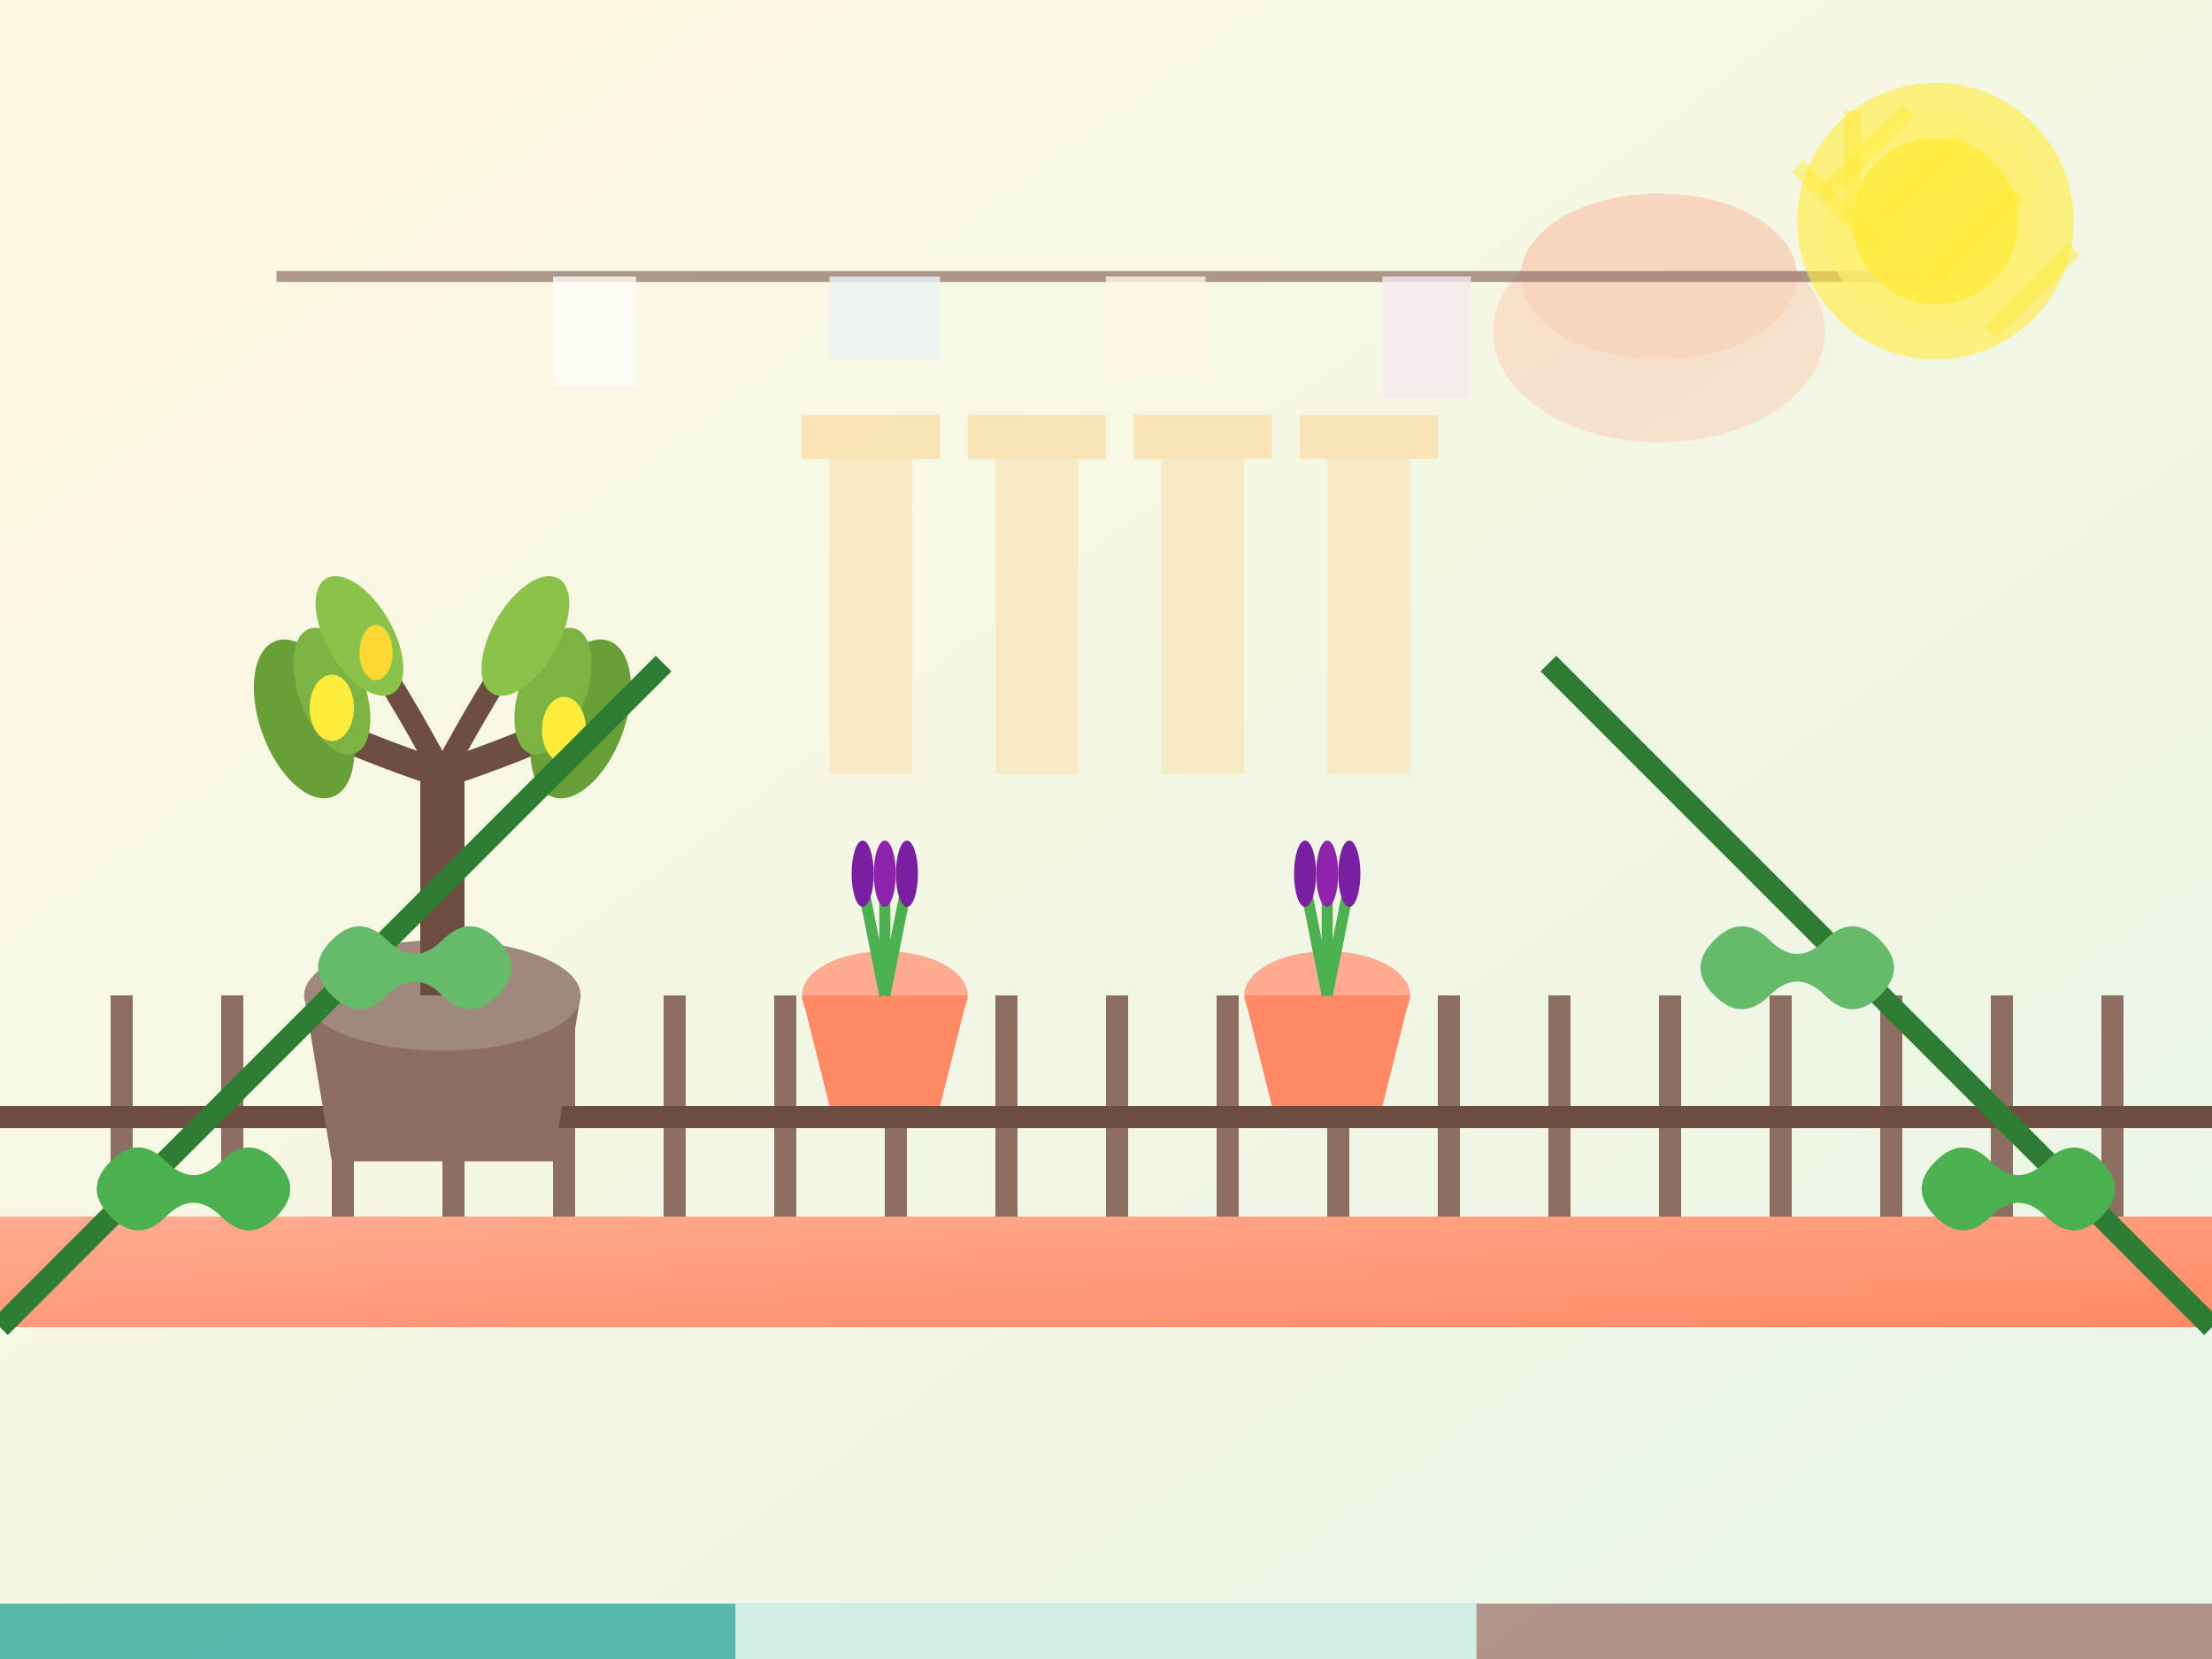 <svg width="400" height="300" viewBox="0 0 400 300" fill="none" xmlns="http://www.w3.org/2000/svg">
  <defs>
    <linearGradient id="italianBg2" x1="0%" y1="0%" x2="100%" y2="100%">
      <stop offset="0%" style="stop-color:#FFF8E1;stop-opacity:1" />
      <stop offset="100%" style="stop-color:#E8F5E8;stop-opacity:1" />
    </linearGradient>
    <linearGradient id="balconyGradient" x1="0%" y1="0%" x2="100%" y2="100%">
      <stop offset="0%" style="stop-color:#FFAB91;stop-opacity:1" />
      <stop offset="100%" style="stop-color:#FF8A65;stop-opacity:1" />
    </linearGradient>
    <filter id="italianShadow2" x="-50%" y="-50%" width="200%" height="200%">
      <feDropShadow dx="2" dy="4" stdDeviation="3" flood-color="#000" flood-opacity="0.15"/>
    </filter>
  </defs>
  
  <rect width="400" height="300" fill="url(#italianBg2)"/>
  
  <!-- Italian balcony scene -->
  <!-- Balcony railing -->
  <g filter="url(#italianShadow2)">
    <rect x="0" y="220" width="400" height="20" fill="url(#balconyGradient)"/>
    <!-- Decorative balcony rails -->
    <rect x="20" y="180" width="4" height="40" fill="#8D6E63"/>
    <rect x="40" y="180" width="4" height="40" fill="#8D6E63"/>
    <rect x="60" y="180" width="4" height="40" fill="#8D6E63"/>
    <rect x="80" y="180" width="4" height="40" fill="#8D6E63"/>
    <rect x="100" y="180" width="4" height="40" fill="#8D6E63"/>
    <rect x="120" y="180" width="4" height="40" fill="#8D6E63"/>
    <rect x="140" y="180" width="4" height="40" fill="#8D6E63"/>
    <rect x="160" y="180" width="4" height="40" fill="#8D6E63"/>
    <rect x="180" y="180" width="4" height="40" fill="#8D6E63"/>
    <rect x="200" y="180" width="4" height="40" fill="#8D6E63"/>
    <rect x="220" y="180" width="4" height="40" fill="#8D6E63"/>
    <rect x="240" y="180" width="4" height="40" fill="#8D6E63"/>
    <rect x="260" y="180" width="4" height="40" fill="#8D6E63"/>
    <rect x="280" y="180" width="4" height="40" fill="#8D6E63"/>
    <rect x="300" y="180" width="4" height="40" fill="#8D6E63"/>
    <rect x="320" y="180" width="4" height="40" fill="#8D6E63"/>
    <rect x="340" y="180" width="4" height="40" fill="#8D6E63"/>
    <rect x="360" y="180" width="4" height="40" fill="#8D6E63"/>
    <rect x="380" y="180" width="4" height="40" fill="#8D6E63"/>
    
    <!-- Horizontal rails -->
    <rect x="0" y="200" width="400" height="4" fill="#6D4C41"/>
  </g>
  
  <!-- Mediterranean plants on balcony -->
  <!-- Large lemon tree -->
  <g transform="translate(80, 120)" filter="url(#italianShadow2)">
    <path d="M-25 60 L25 60 L20 90 L-20 90 Z" fill="#8D6E63"/>
    <ellipse cx="0" cy="60" rx="25" ry="10" fill="#A1887F"/>
    
    <!-- Lemon tree trunk -->
    <path d="M0 60 Q0 40 0 20" stroke="#6D4C41" stroke-width="8"/>
    <path d="M0 20 Q-15 15 -25 10" stroke="#6D4C41" stroke-width="5"/>
    <path d="M0 20 Q15 15 25 10" stroke="#6D4C41" stroke-width="5"/>
    <path d="M0 20 Q-8 5 -15 -5" stroke="#6D4C41" stroke-width="4"/>
    <path d="M0 20 Q8 5 15 -5" stroke="#6D4C41" stroke-width="4"/>
    
    <!-- Lemon leaves -->
    <ellipse cx="-25" cy="10" rx="8" ry="15" fill="#689F38" transform="rotate(-20 -25 10)"/>
    <ellipse cx="-20" cy="5" rx="6" ry="12" fill="#7CB342" transform="rotate(-20 -20 5)"/>
    <ellipse cx="25" cy="10" rx="8" ry="15" fill="#689F38" transform="rotate(20 25 10)"/>
    <ellipse cx="20" cy="5" rx="6" ry="12" fill="#7CB342" transform="rotate(20 20 5)"/>
    <ellipse cx="-15" cy="-5" rx="6" ry="12" fill="#8BC34A" transform="rotate(-30 -15 -5)"/>
    <ellipse cx="15" cy="-5" rx="6" ry="12" fill="#8BC34A" transform="rotate(30 15 -5)"/>
    
    <!-- Lemons -->
    <ellipse cx="-20" cy="8" rx="4" ry="6" fill="#FFEB3B"/>
    <ellipse cx="22" cy="12" rx="4" ry="6" fill="#FFEB3B"/>
    <ellipse cx="-12" cy="-2" rx="3" ry="5" fill="#FDD835"/>
  </g>
  
  <!-- Lavender in terracotta pots -->
  <g transform="translate(200, 150)">
    <!-- Left lavender pot -->
    <ellipse cx="-40" cy="30" rx="15" ry="8" fill="#FFAB91"/>
    <path d="M-55 30 L-25 30 L-30 50 L-50 50 Z" fill="#FF8A65"/>
    
    <!-- Lavender stems -->
    <path d="M-40 30 Q-42 20 -44 10" stroke="#4CAF50" stroke-width="2"/>
    <path d="M-40 30 Q-38 20 -36 10" stroke="#4CAF50" stroke-width="2"/>
    <path d="M-40 30 Q-40 20 -40 10" stroke="#4CAF50" stroke-width="2"/>
    
    <!-- Lavender flowers -->
    <ellipse cx="-44" cy="8" rx="2" ry="6" fill="#7B1FA2"/>
    <ellipse cx="-40" cy="8" rx="2" ry="6" fill="#8E24AA"/>
    <ellipse cx="-36" cy="8" rx="2" ry="6" fill="#7B1FA2"/>
    
    <!-- Right lavender pot -->
    <ellipse cx="40" cy="30" rx="15" ry="8" fill="#FFAB91"/>
    <path d="M25 30 L55 30 L50 50 L30 50 Z" fill="#FF8A65"/>
    
    <!-- Lavender stems -->
    <path d="M40 30 Q38 20 36 10" stroke="#4CAF50" stroke-width="2"/>
    <path d="M40 30 Q42 20 44 10" stroke="#4CAF50" stroke-width="2"/>
    <path d="M40 30 Q40 20 40 10" stroke="#4CAF50" stroke-width="2"/>
    
    <!-- Lavender flowers -->
    <ellipse cx="36" cy="8" rx="2" ry="6" fill="#7B1FA2"/>
    <ellipse cx="40" cy="8" rx="2" ry="6" fill="#8E24AA"/>
    <ellipse cx="44" cy="8" rx="2" ry="6" fill="#7B1FA2"/>
  </g>
  
  <!-- Italian climbing ivy -->
  <g>
    <path d="M0 240 Q20 220 40 200 Q60 180 80 160 Q100 140 120 120" stroke="#2E7D32" stroke-width="4"/>
    <path d="M400 240 Q380 220 360 200 Q340 180 320 160 Q300 140 280 120" stroke="#2E7D32" stroke-width="4"/>
    
    <!-- Ivy leaves -->
    <path d="M30 210 Q25 205 20 210 Q15 215 20 220 Q25 225 30 220 Q35 215 40 220 Q45 225 50 220 Q55 215 50 210 Q45 205 40 210 Q35 215 30 210" fill="#4CAF50"/>
    <path d="M70 170 Q65 165 60 170 Q55 175 60 180 Q65 185 70 180 Q75 175 80 180 Q85 185 90 180 Q95 175 90 170 Q85 165 80 170 Q75 175 70 170" fill="#66BB6A"/>
    <path d="M370 210 Q375 205 380 210 Q385 215 380 220 Q375 225 370 220 Q365 215 360 220 Q355 225 350 220 Q345 215 350 210 Q355 205 360 210 Q365 215 370 210" fill="#4CAF50"/>
    <path d="M330 170 Q335 165 340 170 Q345 175 340 180 Q335 185 330 180 Q325 175 320 180 Q315 185 310 180 Q305 175 310 170 Q315 165 320 170 Q325 175 330 170" fill="#66BB6A"/>
  </g>
  
  <!-- Roman view in background -->
  <g opacity="0.3">
    <!-- Ancient columns -->
    <rect x="150" y="80" width="15" height="60" fill="#FFCC80"/>
    <rect x="180" y="80" width="15" height="60" fill="#FFCC80"/>
    <rect x="210" y="80" width="15" height="60" fill="#FFCC80"/>
    <rect x="240" y="80" width="15" height="60" fill="#FFCC80"/>
    
    <!-- Column capitals -->
    <rect x="145" y="75" width="25" height="8" fill="#FFB74D"/>
    <rect x="175" y="75" width="25" height="8" fill="#FFB74D"/>
    <rect x="205" y="75" width="25" height="8" fill="#FFB74D"/>
    <rect x="235" y="75" width="25" height="8" fill="#FFB74D"/>
    
    <!-- Dome in distance -->
    <ellipse cx="300" cy="60" rx="30" ry="20" fill="#FFAB91"/>
    <ellipse cx="300" cy="50" rx="25" ry="15" fill="#FF8A65"/>
  </g>
  
  <!-- Hanging laundry (very Italian!) -->
  <g opacity="0.7">
    <path d="M50 50 L350 50" stroke="#8D6E63" stroke-width="2"/>
    <rect x="100" y="50" width="15" height="20" fill="#FFFFFF" opacity="0.8"/>
    <rect x="150" y="50" width="20" height="15" fill="#E3F2FD" opacity="0.8"/>
    <rect x="200" y="50" width="18" height="18" fill="#FFF3E0" opacity="0.8"/>
    <rect x="250" y="50" width="16" height="22" fill="#F3E5F5" opacity="0.8"/>
  </g>
  
  <!-- Warm Mediterranean sun -->
  <circle cx="350" cy="40" r="25" fill="#FFEB3B" opacity="0.6"/>
  <circle cx="350" cy="40" r="20" fill="#FFF176" opacity="0.7"/>
  <circle cx="350" cy="40" r="15" fill="#FFEB3B" opacity="0.8"/>
  
  <!-- Sun rays -->
  <path d="M325 30 L340 45" stroke="#FFEB3B" stroke-width="3" opacity="0.5"/>
  <path d="M335 20 L335 40" stroke="#FFEB3B" stroke-width="3" opacity="0.5"/>
  <path d="M345 20 L330 35" stroke="#FFEB3B" stroke-width="3" opacity="0.5"/>
  <path d="M355 25 L340 40" stroke="#FFEB3B" stroke-width="3" opacity="0.5"/>
  <path d="M365 35 L350 50" stroke="#FFEB3B" stroke-width="3" opacity="0.5"/>
  <path d="M375 45 L360 60" stroke="#FFEB3B" stroke-width="3" opacity="0.5"/>
  
  <!-- Decorative border with Italian colors -->
  <rect x="0" y="290" width="400" height="10" fill="#009688" opacity="0.4"/>
  <rect x="0" y="290" width="133" height="10" fill="#009688" opacity="0.4"/>
  <rect x="133" y="290" width="134" height="10" fill="#FFFFFF" opacity="0.6"/>
  <rect x="267" y="290" width="133" height="10" fill="#E53935" opacity="0.4"/>
</svg>